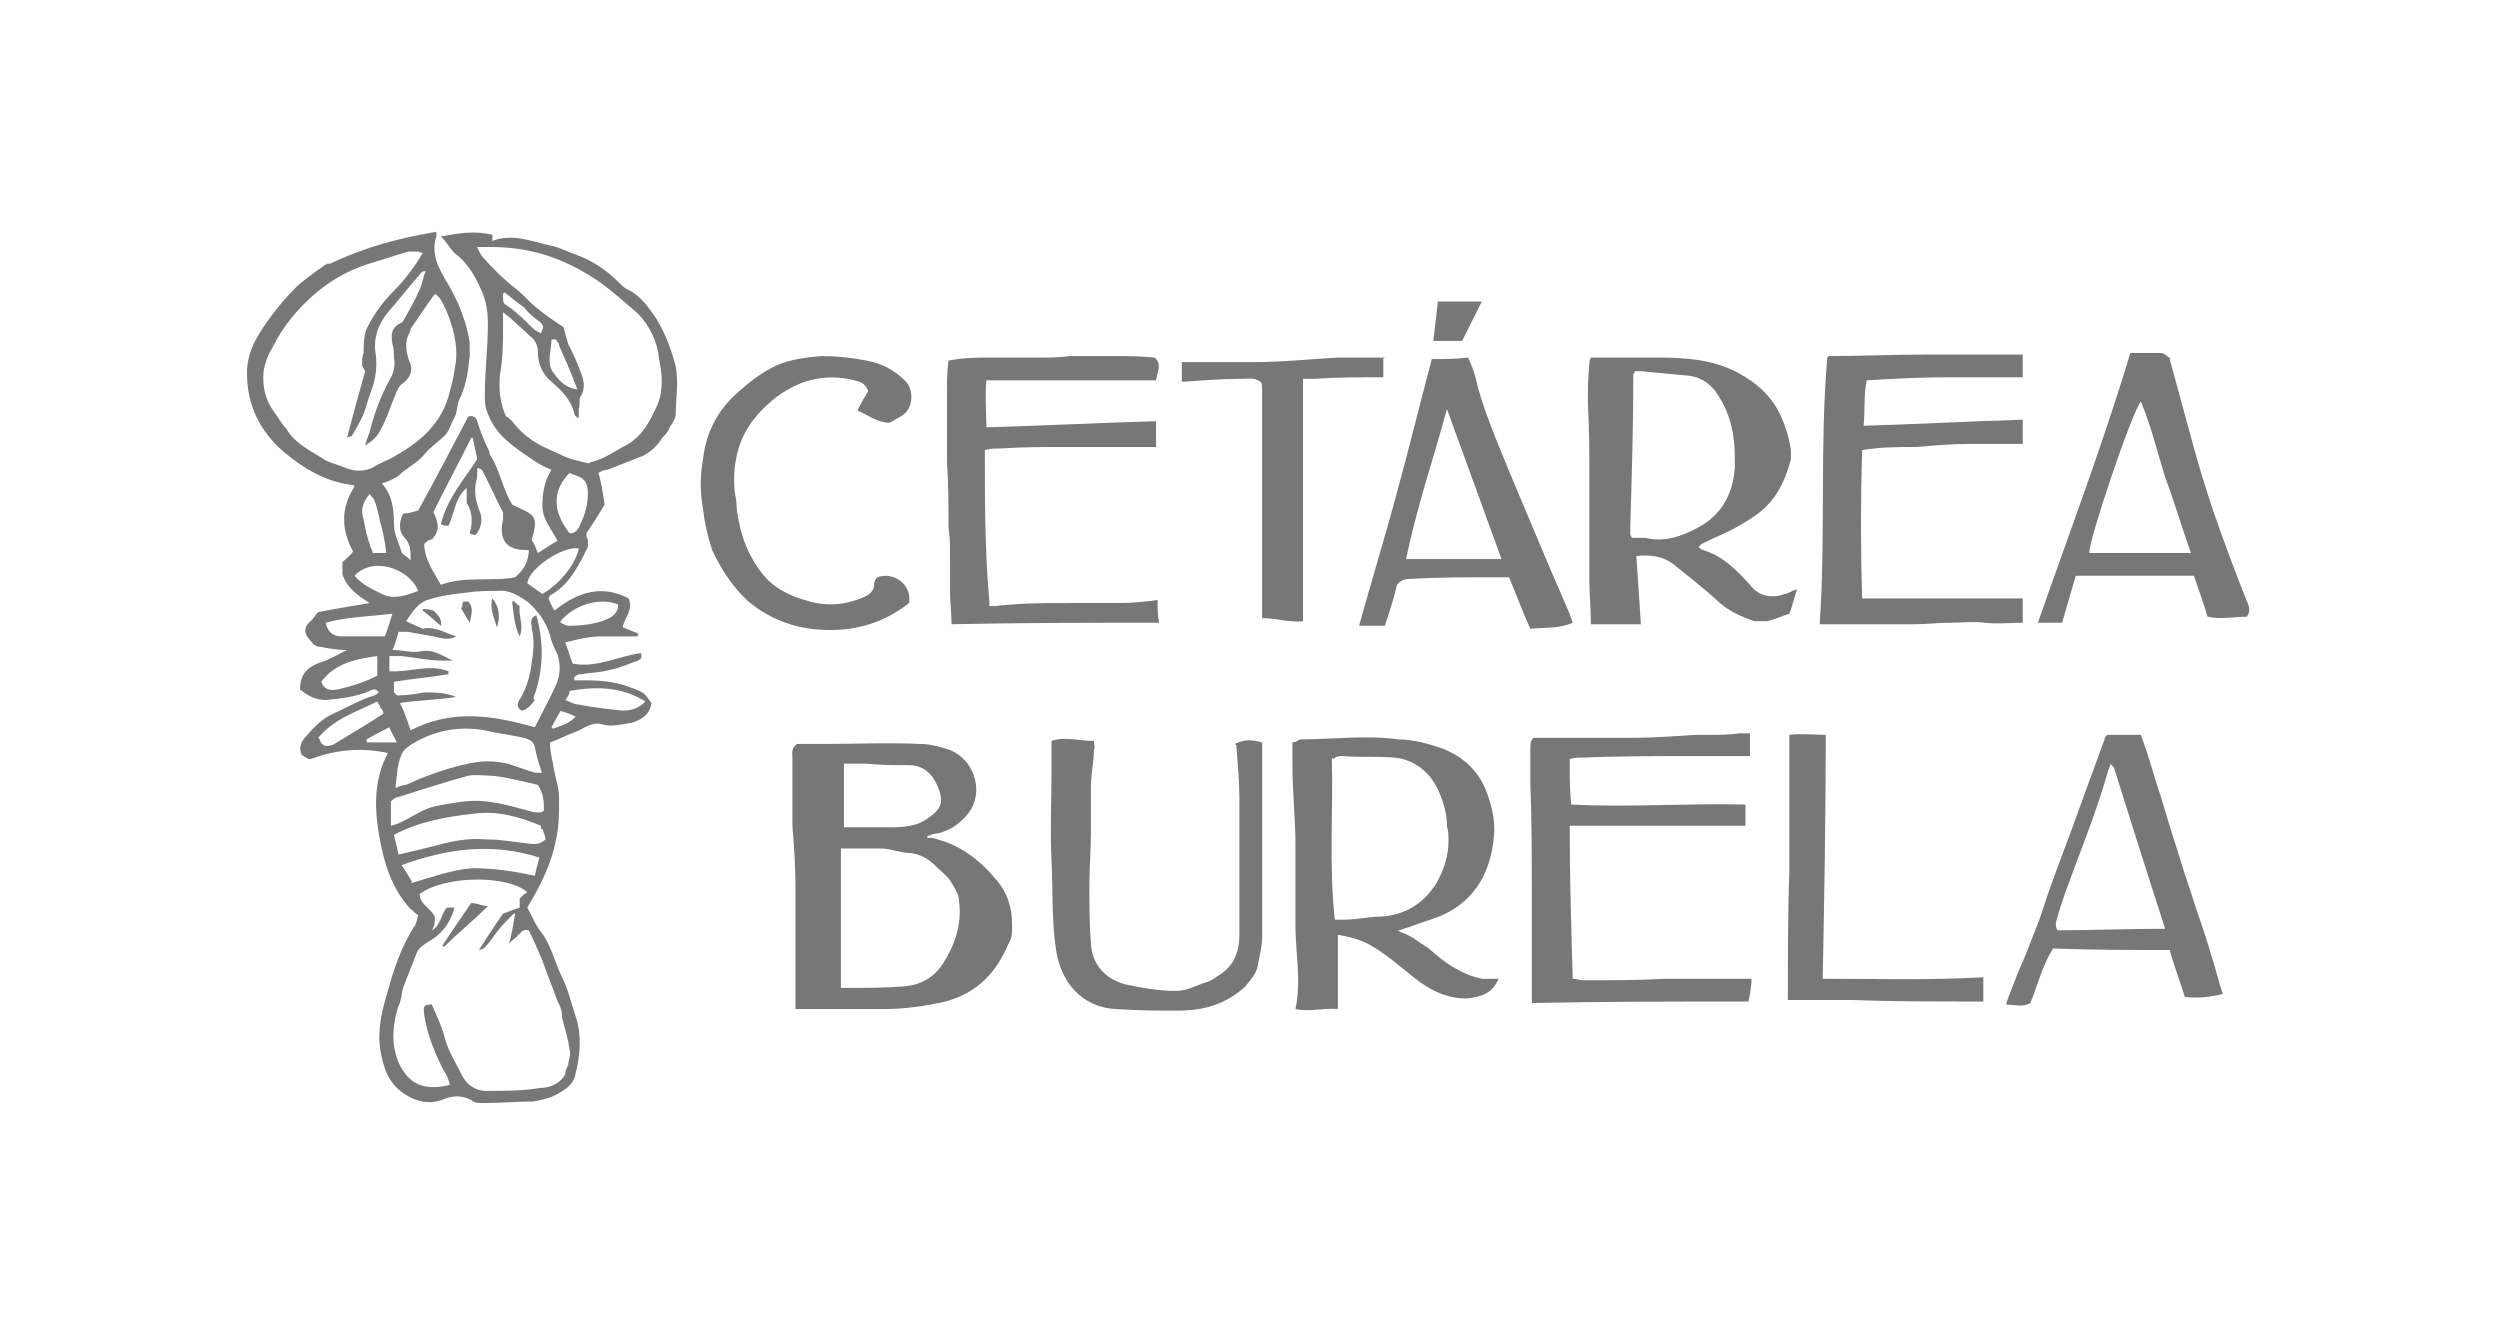 <svg xmlns="http://www.w3.org/2000/svg" viewBox="0 0 165 88"><defs><style>      .cls-1 {        fill: #777;      }      .cls-2 {        display: none;      }    </style></defs><g><g id="Capa_1"><g id="batilas" class="cls-2"><g id="Capa_1-2"><path class="cls-1" d="M99.6,50.2v-20.7c0-1.8-.8-2.5-2.5-2.5h-4.7v4h1.4c.5,0,1,.3,1.1.9,0,0,0,.1,0,.2v20.7c0,1.8.7,2.5,2.5,2.5h4.6v-4h-1.4c-.6,0-1-.4-1.1-.9,0,0,0-.1,0-.2"></path><path class="cls-1" d="M136.1,43.1c-2.2-.8-4.1-1.5-4.1-3s.5-2.1,2.9-2.1,3.4,1.6,3.4,2.3h0c0,.1,3.9.1,3.9.1v-.5c0-4-4.3-5.5-7-5.5-5.7,0-7.8,3-7.8,5.8s3.8,5.4,6.9,6.6c2.2.9,3.9,1.6,3.9,2.9s-1.1,2.2-3,2.2c-3.1,0-5.5-2.2-6.1-2.9l-2.2,3c2.2,2.3,5.2,3.5,8.3,3.5,4.5,0,7.7-2.5,7.7-6.1s-3.8-5.3-6.8-6.5"></path><path class="cls-1" d="M87.7,50.2v-12.6c0-1.8-.7-2.5-2.5-2.5h-4.7v4h1.4c.5,0,1,.3,1.1.9,0,0,0,.1,0,.2v12.6c0,1.8.7,2.5,2.5,2.5h4.7v-3.9h-1.4c-.6,0-1-.4-1.1-.9,0,0,0-.1,0-.2"></path><path class="cls-1" d="M122.2,50.2v-7.7c0-5.4-2.8-8-8.7-8s-7.3,1.7-7.3,5.6v.4h3.9c0-1.5,1.5-2.5,3.4-2.5,2.8,0,4,1.3,4,4.2v.4h-.8c-3.6,0-12,.7-12,6.8s2.1,6.2,6.8,6.2c1.7,0,3.3-.6,4.5-1.8.5-.5.7-1.3.4-2-.1-.5-.6-.8-1.1-.6,0,0-.2,0-.3.1-.7.5-1.5.7-2.4.8-2.3,0-3.3-1.4-3.3-2.9,0-2.3,2.4-3.4,7.1-3.4h1.1v7.3c0,1.2,1.1,2.1,2.7,2.1h4.4v-3.9h-1.4c-.6,0-1-.4-1.1-.9,0,0,0-.1,0-.2"></path><path class="cls-1" d="M72.8,47.2v-8.5h4.7v-3.7h-4.7v-5.6h-4.6v5.6h-2.8v3.7h2.7v9.1c0,6.6,5.2,7.5,8.3,7.5.5,0,.9,0,1.4,0v-4.1c-.2,0-.5,0-.7,0-1.3,0-4.3-.4-4.3-4.1"></path><path class="cls-1" d="M85.3,31.4c1.3,0,2.3-1,2.3-2.3s-1-2.3-2.3-2.3c-1.3,0-2.3,1-2.3,2.3,0,1.3,1,2.3,2.3,2.3"></path><path class="cls-1" d="M35.6,40.5h-.1v-.4h.1c2.2-1.2,3.4-3.5,3.4-6,0-4.4-3.3-7.2-8.7-7.2h-12.1v4.1h2.6v19h4.9v-7.6h5.2c2.2-.1,4.1,1.6,4.2,3.8,0,.2,0,.3,0,.5.2,2.2-1.5,4.2-3.7,4.3-.2,0-.4,0-.5,0h-10.3c-2.8,0-5.1,2.3-5.1,5.1,0,2.8,2.3,5.1,5.1,5.1,2.7,0,4.9-2.1,5.1-4.8h-4.9c0,.7-.6,1.2-1.3,1.1-.7,0-1.2-.6-1.1-1.3,0-.6.6-1.1,1.2-1.1h10.9c4.7,0,9.7-2.1,9.7-8.1s-1.7-5.7-4.5-6.5M30.2,38.7h-4.7v-7.6h4.6c1.9-.2,3.6,1.3,3.7,3.2,0,.2,0,.4,0,.6.1,2-1.3,3.7-3.3,3.9-.1,0-.2,0-.4,0"></path><path class="cls-1" d="M61,50.2v-7.7c0-5.4-2.8-8-8.7-8s-7.3,1.7-7.3,5.6v.4h3.9c0-1.5,1.5-2.5,3.4-2.5,2.8,0,4,1.3,4,4.2v.4h-.8c-3.6,0-12,.7-12,6.8s2.1,6.2,6.8,6.2c1.7,0,3.3-.6,4.5-1.8.5-.5.7-1.3.4-2-.1-.5-.6-.8-1.1-.6,0,0-.2,0-.3.1-.7.5-1.5.7-2.4.8-2.3,0-3.3-1.4-3.3-2.9,0-2.3,2.4-3.4,7.1-3.4h1.1v7.3c0,1.2,1.1,2.1,2.7,2.1h4.4v-3.9h-1.4c-.6,0-1-.4-1.1-.9,0,0,0-.1,0-.2"></path><path class="cls-1" d="M148,53.6l-.3-.5c0,0,0-.1-.1-.1h0c.3,0,.5-.4.5-.7,0-.4-.3-.8-.7-.8,0,0,0,0-.1,0h-1.2v.4h.2v2.2h.5v-1h.3c0,0,.2,0,.2.1l.4.7c0,.2.2.2.4.2h.3v-.3h0c0,0-.1,0-.2,0M147.2,52.7h-.4v-.9h.4c.2,0,.4.1.4.4,0,0,0,0,0,0,0,.2-.1.4-.3.4,0,0,0,0,0,0"></path><path class="cls-1" d="M147.1,50.3c-1.4,0-2.5,1.1-2.5,2.5,0,1.4,1.1,2.5,2.5,2.5,1.4,0,2.5-1.1,2.5-2.5,0,0,0,0,0,0,0-1.4-1.1-2.5-2.4-2.5,0,0,0,0,0,0M147.1,54.8c-1.1,0-2.1-.8-2.1-1.9s.8-2.1,1.9-2.1c1.1,0,2.1.8,2.1,1.9,0,0,0,0,0,.1,0,1.1-.8,2-1.9,2,0,0,0,0,0,0"></path></g></g><g id="cetarea"><g><path class="cls-1" d="M21.8,17.4c2.3-1.1,4.6-1.7,7-2.1,0,.1,0,.2,0,.3-.4,1.2.2,2.2.8,3.2.7,1.2,1.2,2.5,1.4,3.8,0,.3,0,.6,0,.9-.1.9-.2,1.8-.6,2.7-.2.3-.2.7-.3,1.1-.1.3-.3.6-.4.9-.1.2-.2.4-.3.5-.5.5-1,.8-1.4,1.3-.5.6-1.2.9-1.7,1.4-.3.2-.7.4-1.1.5.7.8.8,1.7.8,2.7,0,.6.3,1.2.5,1.8,0,.2.4.3.6.6,0-.6,0-1-.3-1.4-.5-.5-.5-1-.2-1.7.3,0,.6-.1,1-.2,1.1-2,2.2-4.1,3.3-6.2.3-.1.5,0,.6.3.2.7.5,1.4.8,2,0,.1,0,.2.1.3.6,1,.8,2.2,1.4,3.2,1.4.7,1.8.6,1.3,2.3,0,.1.1.2.2.4s.1.3.2.5c.5-.3.9-.6,1.3-.8-.4-.8-1-1.4-1-2.3,0-.8.1-1.6.6-2.4-.5-.2-.9-.4-1.3-.7-1.2-.8-2.4-1.6-2.9-3-.2-.4-.2-.9-.2-1.3,0-1.5.2-3,.2-4.6,0-.8-.1-1.6-.5-2.4-.4-.9-.9-1.7-1.7-2.3-.3-.3-.5-.7-.9-1.1,1.2-.2,2.2-.4,3.4-.1v.4c1.3-.5,2.5,0,3.8.3.6.1,1.1.4,1.7.6,1.1.4,2,1,2.8,1.8.2.2.4.4.6.5.9.4,1.4,1.2,1.9,1.9.6,1,1,2,1.3,3.2.2,1.1,0,2.1,0,3.1,0,.3-.2.6-.4.9-.1.3-.3.5-.5.7-.3.5-.7.9-1.3,1.2-.8.3-1.5.6-2.3.9-.2,0-.4.1-.6.2.2.7.3,1.4.4,2.1-.4.7-.8,1.3-1.2,1.9,0,.1,0,.3.1.4,0,.2,0,.4,0,.5-.6,1.2-1.2,2.5-2.5,3.2,0,0,0,0-.1.2.1.2.2.5.4.8,1.6-1.3,3.2-1.7,4.9-.8.3.8-.3,1.3-.4,1.9.3.1.7.3,1,.4,0,0,0,.2,0,.2h-2.4c-.8,0-1.6.2-2.4.4.2.5.3.9.5,1.4,1.6.3,3-.5,4.5-.7.1.3,0,.4-.2.5-.6.2-1.2.5-1.8.6-.7.2-1.4.2-2,.3-.2,0-.3.1-.4.2,0,0,0,.1,0,.2.3,0,.5,0,.8,0,1,0,2,.1,3,.5.8.3.8.3,1.3,1-.1.7-.6,1.1-1.3,1.3-.7.1-1.3.3-2,.1-.6-.2-1.2.3-1.7.5-.6.2-1.1.5-1.7.7,0,.5.1,1,.2,1.4.1.8.4,1.5.4,2.3,0,.9,0,1.8-.2,2.7-.3,1.6-1,3-1.9,4.5.3.5.5,1.1.9,1.6.7.9.9,2,1.4,3,.4.8.6,1.7.9,2.6.4,1.2.3,2.5,0,3.7-.1.8-.8,1.2-1.4,1.5-.4.2-.9.3-1.4.4-1.1,0-2.2.1-3.3.1-.3,0-.6,0-.8-.2-.6-.3-1.1-.3-1.7-.1-.9.4-1.8.3-2.7-.3-1.1-.7-1.4-1.8-1.6-2.9-.2-1.3.1-2.6.5-3.9.4-1.5.9-2.9,1.7-4.2.2-.2.2-.5.3-.8-.2-.1-.3-.3-.5-.4-1.3-1.4-1.8-3.2-2.1-5-.3-1.8-.3-3.6.6-5.3-1.8-.4-3.5-.2-5.1.4-.1,0-.2,0-.3-.1,0,0-.2-.1-.3-.2-.2-.5,0-.9.3-1.2.5-.6,1.1-1.2,1.8-1.5.9-.4,1.7-.9,2.7-1.2,0,0,.2-.1.3-.2-.2-.3-.4-.2-.6-.1-.9.4-1.9.5-2.9.6-.7,0-1.2-.3-1.7-.7,0-1,.5-1.5,1.4-1.8.6-.2,1.1-.5,1.7-.8-.6,0-1.2-.1-1.7-.2-.2,0-.5-.1-.6-.3-.6-.6-.6-1,0-1.5.1-.1.2-.3.4-.5,1-.2,2.2-.4,3.4-.6-.8-.5-1.5-1-1.8-1.9,0-.3,0-.5,0-.8.2-.2.5-.4.7-.7-.8-1.5-.8-2.9.1-4.3,0,0,0-.1-.2-.1-1.7-.2-3.2-1.1-4.5-2.2-1.5-1.3-2.4-3-2.4-5.2,0-1.4.7-2.5,1.5-3.6.5-.7,1.1-1.4,1.7-2,.5-.5,1-.8,1.5-1.2.2-.1.4-.3.6-.4ZM28.5,66.3c.3.7.6,1.3.8,2,.2.9.7,1.7,1.1,2.5.3.7.9,1.2,1.7,1.2,1.2,0,2.4,0,3.6-.2.6,0,1.3-.3,1.6-.9,0-.2.1-.4.2-.6,0-.3.2-.7.1-1-.1-.7-.3-1.4-.5-2.1,0-.4-.1-.8-.3-1.1-.3-.9-.7-1.8-1-2.7-.3-.7-.6-1.4-.9-2-.5-.1-.5.2-.7.3-.1.2-.4.3-.6.6.2-.8.3-1.4.4-2,0,0,0,0-.1,0-.4.4-.8.8-1.1,1.2-.8,1.1-.8,1.1-1.2,1.2.6-.9,1.1-1.7,1.6-2.4.5-.2.8-.3,1.1-.4v-.6c.2-.2.3-.3.5-.4-1.1-1.1-5.3-1.2-7.1.1,0,.7.7.9,1,1.5,0,.3,0,.6-.2.9.6-.3.6-1.1,1-1.5h.5c-.3,1.1-.9,1.8-1.8,2.3-.3.2-.6.4-.7.7-.3.8-.6,1.5-.9,2.3-.1.4-.1.8-.3,1.2-.3.9-.4,1.8-.3,2.6.1.6.3,1.3.7,1.8.7,1,1.8,1.1,3,.8-.1-.3-.2-.7-.4-.9-.6-1.2-1.1-2.4-1.3-3.7,0-.3-.2-.7.4-.7ZM27.6,16.6c-.3,0-.4,0-.6,0-.8.2-1.6.5-2.3.7-1.4.4-2.6,1-3.8,2-1.2,1-2.2,2.2-2.9,3.6-.3.5-.5,1-.6,1.6-.1,1,.1,1.9.7,2.7.3.4.5.8.8,1.1.5.9,1.5,1.4,2.3,1.9.4.3.9.4,1.4.6.7.3,1.4.4,2.1,0,.3-.2.6-.3,1-.5,1.9-1,3.5-2.3,4-4.5.2-.7.3-1.3.4-2,.1-1.1-.2-2.2-.6-3.2-.2-.4-.4-1-.8-1.2-.6.8-1.1,1.6-1.6,2.3,0,0,0,.2-.1.3-.3.6-.2,1.2,0,1.8.3.6.1,1.1-.4,1.5-.2.1-.3.3-.4.5-.4.9-.6,1.7-1.1,2.6-.2.4-.5.7-1,1,.1-.4.2-.6.3-.9.3-1.2.7-2.3,1.3-3.4.3-.5.4-1,.3-1.5,0-.3,0-.6-.1-.9-.1-.6-.1-1.1.6-1.4,0,0,0,0,.1-.1.4-.7.8-1.4,1.1-2.1.2-.4.2-.8.4-1.2-.2,0-.2,0-.3.1-.7.8-1.4,1.7-2.1,2.5-.7.8-1.1,1.8-.9,2.9.1.8,0,1.6-.3,2.4-.2.5-.3,1-.5,1.5-.2.5-.5,1-.8,1.5,0,0-.2,0-.3.1.4-1.5.8-3,1.2-4.4-.1-.2-.2-.3-.2-.4,0-.3,0-.6.1-.8,0-.6,0-1.3.3-1.8.4-.8,1-1.6,1.6-2.2.8-.8,1.4-1.6,2-2.6ZM38.6,30.6s0,0,0,0c.1,0,.3,0,.4-.1.9-.2,1.5-.7,2.3-1.1,1.1-.6,1.6-1.6,2.1-2.7.4-1,.3-2,.1-3-.1-1.1-.6-2.2-1.4-3-.8-.7-1.6-1.4-2.4-2-1-.7-2.1-1.3-3.2-1.7-1.4-.5-2.7-.7-4.2-.7-.2,0-.5,0-.8,0,.1.3.2.4.3.6.7.8,1.4,1.5,2.3,2.2.5.4.8.8,1.3,1.2.6.5,1.2.9,1.8,1.3.1.4.2.8.3,1.1.3.6.6,1.2.8,1.8.2.5.4,1.1,0,1.7-.1.2,0,.5-.1.8,0,.2,0,.4,0,.6-.2-.1-.3-.2-.3-.3-.2-.9-.8-1.5-1.5-2.1-.7-.6-.9-1.3-.9-2,0-.4-.2-.8-.5-1-.4-.4-.9-.8-1.3-1.2-.1-.1-.3-.2-.5-.4,0,.4,0,.6,0,.9,0,1.1,0,2.1-.2,3.2-.1,1,0,1.9.4,2.8.1,0,.3.2.4.3.6.8,1.4,1.4,2.3,1.8.5.2,1,.5,1.6.7.4.1.8.2,1.2.3ZM26.2,45.9c.7,0,1.2-.1,1.8-.2.7,0,1.4,0,2.1.3-1.2.2-2.5.2-3.7.4.3.6.5,1.2.7,1.8,2.7-1.4,5.4-1,8.2-.2.5-1,1-1.9,1.4-2.8.3-.7.3-1.3.1-2-.2-.4-.4-.8-.5-1.3-.3-.9-.8-1.6-1.5-2.2-.6-.4-1.2-.8-2-.7-.6,0-1.3,0-1.9.1-.9.1-1.8.2-2.7.5-.6.2-1,.8-1.4,1.4.4.2.7.3,1.1.5.8-.2,1.5.3,2.2.5-.5.3-1,.1-1.5,0-.6-.1-1.1-.2-1.7-.3-.2,0-.4,0-.6,0-.1.4-.2.8-.4,1.2.7,0,1.3.2,1.8.1.9-.2,1.5.3,2.2.6-.3,0-.5,0-.7,0-.9,0-1.8-.2-2.7-.3-.3,0-.5,0-.8,0,0,.4,0,.7,0,1,1.3.1,2.6-.5,3.9,0,0,0,0,.1,0,.2-1.2.2-2.4.3-3.6.5,0,.3,0,.4,0,.7ZM31.6,30.9c0,0,0,0-.1,0,0,.4,0,.7-.1,1-.1.6,0,1.1.2,1.7.3.6.2,1.2-.2,1.7-.1,0-.2,0-.4-.1.2-.7.2-1.4-.2-2,0-.1,0-.3,0-.4,0-.2,0-.4,0-.6-.8.7-.8,1.7-1.2,2.5-.2,0-.3,0-.5-.1.4-1.7,1.5-2.9,2.4-4.3-.1-.5-.2-.9-.3-1.4,0,0,0,0-.1,0-.8,1.6-1.7,3.3-2.5,4.9.3.6.5,1.2-.1,1.8-.2,0-.4.2-.5.3,0,1,.6,1.8,1.1,2.7,1.6-.6,3.3-.2,4.9-.5.6-.5.9-1.1.9-1.8-.1,0-.1,0-.2,0-1.3,0-1.8-.7-1.5-2,0-.2,0-.3,0-.5,0,0,0,0,0,0-.5-.9-.9-1.9-1.4-2.8ZM35.8,51.1c-.2-.6-.4-1.2-.5-1.8-.1-.4-.4-.5-.7-.6-.9-.2-1.8-.3-2.6-.5-1.7-.3-3.3,0-4.8.9-.3.2-.6.4-.7.7-.3.7-.3,1.4-.4,2.2.3-.1.5-.2.7-.2,1.3-.6,2.7-1.1,4.1-1.4.9-.2,1.7-.2,2.6,0,.6.2,1.2.4,1.8.6.1,0,.3,0,.6,0ZM25.8,54.5c.4-.1.6-.2.8-.3.6-.3,1.2-.7,1.8-.9.7-.2,1.5-.3,2.2-.4,1.6-.2,3.1.3,4.6.7.3,0,.5.1.7-.1,0-.5,0-1.1-.4-1.7-.9-.2-2-.5-3-.6-.5,0-1.1-.1-1.6,0-1.5.4-3,.9-4.6,1.4-.2,0-.4.2-.5.3,0,.5,0,.9,0,1.5ZM35.7,54.7c0,0,0-.1,0-.2-1.4-.6-2.9-1-4.4-.8-1.8.2-3.6.5-5.3,1.4.1.4.2.8.3,1.3.9-.2,1.7-.4,2.5-.6,1.1-.3,2.1-.5,3.3-.4,1,0,2,.2,3,.3.3,0,.6,0,.9-.3,0-.2-.1-.4-.2-.7ZM27.1,58.3c1.4-.4,2.7-.9,4.1-1,1.4,0,2.7.2,4.1.5.1-.5.2-.8.3-1.2-3.1-1-6.1-.6-9.1.5.3.4.5.8.7,1.1ZM37.6,31.2c-1.1,1.1-1.2,2.5,0,4,.4,0,.6-.3.7-.6.3-.6.5-1.3.5-2,0-.5-.1-.9-.5-1.1-.2-.1-.5-.2-.8-.3ZM23.4,38c.5.6,1.2.9,1.8,1.2.8.4,1.6.1,2.4-.2-.6-1.5-3-2.3-4.2-1ZM24.9,43.3c-1.5.2-2.8.5-3.7,1.7.2.5.5.6,1.1.5.9-.2,1.8-.5,2.6-.9,0-.4,0-.8,0-1.3ZM37.3,46.2c.3.1.6.3.9.3,1,.2,1.9.3,2.9.4.5,0,1-.1,1.5-.6-1.6-1-3.3-1-5-.7,0,.2-.1.3-.2.5ZM38.2,36.2c-1-.2-3.3,1.3-3.4,2.3.3.2.7.5,1,.7,1.2-.7,2.2-2,2.4-3ZM25.9,40.5c-1.5.2-3,.2-4.4.6.1.6.5.9,1,.9.4,0,.7,0,1.1,0,.6,0,1.2,0,1.8,0,.2-.5.3-.9.5-1.5ZM21.1,48.8c.1.4.4.5.7.4.2,0,.4-.2.6-.3,1-.6,2-1.2,2.9-1.8,0-.2-.1-.3-.2-.4,0-.1-.1-.2-.2-.4-1.4.7-2.8,1.1-3.9,2.4ZM37,41.1c.2.1.4.2.5.2.9,0,1.9-.1,2.7-.5.4-.2.6-.5.6-.9-1.2-.5-2.9,0-3.8,1.1ZM25.5,36.5c-.1-.7-.2-1.4-.4-2-.1-.5-.2-1-.4-1.5,0-.1-.2-.2-.3-.4-.5.6-.6,1.1-.4,1.7.1.5.2,1.1.4,1.6,0,.2.2.4.2.6.3,0,.6,0,.9,0ZM36.6,22.4c0,0-.1,0-.2,0,0,.8-.4,1.6.2,2.3.3.4.7.9,1.5,1-.4-1.1-.8-2-1.2-2.9,0-.2-.2-.3-.2-.4ZM33.2,19.4c0,.6,0,.6.3.8.6.4,1.1.9,1.6,1.4.2.2.4.3.6.4.2-.5.2-.4,0-.7-.4-.3-.8-.6-1.1-1-.4-.3-.8-.6-1.3-1ZM24.2,48.8c0,0,0,.1,0,.2.6,0,1.2,0,2,0-.2-.4-.4-.7-.5-1-.6.3-1,.5-1.5.8ZM37,46.9c-.2.4-.4.7-.6,1.1,0,0,0,0,.1.1.5-.2,1-.3,1.5-.8-.4-.2-.7-.3-1.1-.4Z"></path><path class="cls-1" d="M61.5,55.3c1.8.4,3.1,1.4,4.2,2.7.8.9,1.1,1.9,1.1,3.1,0,.4,0,.8-.2,1.1-.8,1.9-2,3.3-4.2,3.9-1.3.3-2.7.5-4.1.5-1.7,0-3.3,0-5,0-.3,0-.5,0-.8,0,0-.7,0-1.3,0-1.9,0-2.1,0-4.2,0-6.3,0-1.3-.1-2.6-.2-3.9,0-1,0-2,0-3s0-1,0-1.4c0-.4-.1-.7.3-1,.6,0,1.3,0,2,0,2,0,4.1-.1,6.1,0,.7,0,1.4.2,2,.4,1.5.6,2.2,2.5,1.4,3.9-.5.8-1.3,1.4-2.2,1.6-.2,0-.5.1-.7.2,0,0,0,0,0,.1ZM55.7,65.2c.2,0,.2,0,.3,0,1.2,0,2.5,0,3.7-.1,1-.1,1.8-.5,2.4-1.3.9-1.3,1.4-2.8,1.2-4.3,0-.5-.3-.9-.6-1.4-.2-.3-.6-.6-.9-.9-.5-.5-1-.8-1.7-.9-.7,0-1.3-.3-2-.3-.9,0-1.7,0-2.6,0,0,3.1,0,6.2,0,9.2ZM55.7,54.6c1.1,0,2.1,0,3.2,0,.8,0,1.6-.1,2.2-.5.9-.6,1.2-1,.9-1.9-.3-.9-.9-1.7-2-1.7-.9,0-1.9,0-2.8-.1-.5,0-1,0-1.5,0,0,1.5,0,2.8,0,4.2Z"></path><path class="cls-1" d="M104.8,23.6c.7,0,1.3,0,2,0,.8,0,1.7,0,2.5,0,1.9,0,3.7.1,5.4,1,1.3.7,2.3,1.6,2.9,3,.3.7.5,1.4.6,2.1,0,.2,0,.4,0,.6-.3,1.2-.8,2.3-1.6,3.1-.6.6-1.3,1-2,1.4-.7.4-1.5.7-2.3,1.1,0,0,0,0-.2.2,0,0,.2.2.3.2,1.3.4,2.2,1.3,3.1,2.3.6.8,1.5.9,2.3.6.2,0,.4-.2.8-.3-.2.6-.3,1.1-.5,1.6-.6.2-1,.4-1.5.5-.3,0-.5,0-.8,0-.9-.3-1.8-.7-2.5-1.4-.9-.8-1.9-1.6-2.9-2.4-.7-.5-1.5-.6-2.4-.5.1,1.5.2,3,.3,4.5h-3.3c0-1-.1-1.9-.1-2.8,0-2.2,0-4.3,0-6.5,0-1.8,0-3.5-.1-5.3,0-.9,0-1.7.1-2.6,0-.1,0-.2.1-.4ZM107.7,35.5c.3,0,.6,0,.9,0,1.3.3,2.4-.1,3.5-.7,1.5-.8,2.3-2.2,2.4-4,0-.2,0-.4,0-.6,0-1.5-.3-2.9-1.1-4.1-.4-.7-1.1-1.2-1.9-1.3-1.1-.1-2.1-.2-3.2-.3-.1,0-.3,0-.4,0,0,.1-.1.2-.1.2,0,3.3-.1,6.7-.2,10,0,.2,0,.4,0,.6Z"></path><path class="cls-1" d="M92.2,61.4c.4.2.8.3,1.2.6.3.2.6.4.9.6,1,.9,2.1,1.7,3.5,2,.2,0,.4,0,.7,0,.1,0,.2,0,.4,0-.4,1-1.2,1.2-2.1,1.3-1.4,0-2.5-.6-3.5-1.4-1-.8-1.9-1.6-3-2.2-.6-.3-1.3-.5-2-.6v4.9c-.9-.1-1.8.2-2.8,0,.4-1.9,0-3.7,0-5.5,0-1.8,0-3.6,0-5.3,0-1.8-.2-3.5-.2-5.3,0-.5,0-1,0-1.5.2,0,.3-.1.5-.2,2.2,0,4.3-.3,6.5,0,1,0,2,.3,2.9.6,1.5.6,2.5,1.6,3,3.1.3.9.5,1.8.4,2.7-.2,2.3-1.2,4.2-3.4,5.2-.7.3-1.5.5-2.2.8-.2,0-.5.2-.7.2,0,0,0,0,0,.1ZM87.9,50c.1,3.6-.2,7.1.2,10.7.2,0,.4,0,.6,0,.8,0,1.6-.2,2.4-.2,1.6-.1,2.8-.8,3.7-2.2.5-.9.8-1.8.8-2.8s-.1-.7-.1-1c0-.9-.3-1.8-.7-2.6-.6-1.1-1.6-1.8-2.8-1.9-1.1-.1-2.3,0-3.4-.1-.2,0-.4,0-.6.2Z"></path><path class="cls-1" d="M120.7,23.5c2.2,0,4.3-.1,6.4-.1,2.1,0,4.3,0,6.4,0v1.5c-1.7,0-3.4,0-5.1,0s-3.4.1-5.2.2c-.2,1-.1,1.9-.2,3,3.6-.1,7-.3,10.5-.4v1.6c-1.2,0-2.3,0-3.5,0-1.2,0-2.3.1-3.5.2-1.2,0-2.3,0-3.6.2-.1,3.3-.1,6.5,0,9.8h10.6v1.6c-.9,0-1.7.1-2.5,0-.8-.1-1.5,0-2.3,0-.8,0-1.5.1-2.3.1-2,0-4,0-5.9,0-.1,0-.2,0-.4,0,.4-5.8,0-11.7.5-17.6Z"></path><path class="cls-1" d="M103.6,50.2c0,1,0,1.9.1,2.9,3.9.2,7.7-.1,11.5,0,0,.5,0,.9,0,1.4h-.8c-3.3,0-6.6,0-9.9,0h-.9c0,3.4.1,6.7.2,10.1.3,0,.5.1.7.1,1.8,0,3.6,0,5.4-.1.6,0,1.2,0,1.9,0,1,0,2.1,0,3.1,0,.2,0,.4,0,.7,0,0,.5-.1,1-.2,1.5-4.8,0-9.5,0-14.3.1,0-2.5,0-4.9,0-7.3,0-2.4,0-4.8-.1-7.2,0-.8,0-1.5,0-2.3,0-.2,0-.5.2-.7h1.3c1.7,0,3.3,0,5,0,1.5,0,2.9-.1,4.4-.2.3,0,.7,0,1,0,.6,0,1.2,0,1.9-.1.2,0,.4,0,.7,0,0,.5,0,.9,0,1.5-1.3,0-2.4,0-3.6,0-2.5,0-5,0-7.5.1-.2,0-.5,0-.8.1Z"></path><path class="cls-1" d="M65.3,40c.2,0,.3,0,.4,0,1.6-.2,3.3-.2,4.9-.2,1.1,0,2.2,0,3.4,0,.8,0,1.6-.1,2.4-.2,0,.5,0,1,.1,1.5-4.5,0-9.1,0-13.7.1,0-.8-.1-1.5-.1-2.1,0-.8,0-1.6,0-2.4s0-1.2-.1-1.9c0-1.4,0-2.9-.1-4.3,0-1.5,0-3.1,0-4.6,0-.7,0-1.4.1-2.1,1-.2,1.9-.2,2.9-.2s1.9,0,2.9,0,1.5,0,2.2-.1c1,0,1.9,0,2.9,0s1.7,0,2.7.1c.5.4.2.9.1,1.5h-11.2c-.1,1,0,2.1,0,3.1,3.8-.1,7.5-.3,11.2-.4v1.7c-.3,0-.5,0-.8,0-1.7,0-3.3,0-5,0-1.5,0-3,0-4.5.1-.3,0-.6,0-1,.1,0,3.3,0,6.7.3,10Z"></path><path class="cls-1" d="M81.5,49.1c.6-.3,1.1-.3,1.8-.1v2.7c0,3.4,0,6.8,0,10.2,0,.6-.2,1.3-.3,1.9-.1.5-.5.9-.8,1.3-1.3,1.2-2.8,1.6-4.4,1.6-1.4,0-2.7,0-4.1-.1-2.4-.1-3.7-1.9-4-3.9-.3-2-.2-3.9-.3-5.9s0-3.9,0-5.9c0-.6,0-1.3,0-2,.9-.3,1.8,0,2.8,0,0,.3.1.4,0,.6,0,.8-.2,1.6-.2,2.4,0,1,0,2,0,3.1,0,1.1-.1,2.2-.1,3.4s0,2.6.1,3.9c.1,1.5,1.1,2.4,2.4,2.7,1,.2,2.1.4,3.2.4.8,0,1.4-.4,2.1-.6.3-.1.7-.4,1-.6.8-.6,1.1-1.5,1.1-2.5,0-2.3,0-4.5,0-6.8,0-.7,0-1.4,0-2.1,0-1.2-.1-2.3-.2-3.6Z"></path><path class="cls-1" d="M94.5,23.7c.8,0,1.6,0,2.4-.1.2.5.4.9.5,1.4.5,2.1,1.4,4.1,2.2,6.1.8,1.9,1.6,3.8,2.4,5.7.5,1.2,1,2.3,1.5,3.5.1.2.2.5.3.8-.9.4-1.8.3-2.8.4-.5-1.1-.9-2.2-1.4-3.4h-1.1c-1.8,0-3.6,0-5.3.1-.3,0-.7,0-1,.4-.2.9-.5,1.8-.8,2.7h-1.7c.8-2.9,1.7-5.8,2.5-8.8.8-2.9,1.5-5.8,2.3-8.8ZM95.5,27c-.9,3.3-2,6.5-2.7,9.9h6.3c-1.2-3.3-2.4-6.6-3.6-9.9Z"></path><path class="cls-1" d="M148.4,40.7c-.9,0-1.9.2-2.7,0-.3-1-.6-1.8-.9-2.7h-7.8c-.3,1-.6,2.1-.9,3.1h-1.6c2.1-6,4.3-11.8,6.1-17.8.7,0,1.4,0,2,0,.3,0,.5.3.7.4,0,0,0,0-.1,0,.5,1.8,1,3.7,1.5,5.5.4,1.5.9,3.1,1.4,4.6.7,2,1.4,3.9,2.2,5.9.2.4.2.7,0,1ZM141.3,26.5c-.6.7-3.5,9.3-3.4,10h1.8c1.5,0,2.9,0,4.4,0,.2,0,.3,0,.5,0-.6-1.7-1.1-3.4-1.7-5-.5-1.6-.9-3.3-1.6-5Z"></path><path class="cls-1" d="M138.8,48.5h2.5c.4,1.1.7,2.1,1,3.1.5,1.5.9,3,1.4,4.5.3,1,.6,1.9.9,2.8.4,1.3.9,2.6,1.3,4,.3.9.5,1.8.8,2.7-.8.2-1.6.3-2.5.2-.3-1-.7-2-1-3.1-2.5,0-5.1,0-7.7-.1-.7,1.1-1,2.4-1.5,3.6-.5.3-1.1.1-1.6.1.2-.7.5-1.3.7-1.9.2-.5.4-.9.6-1.4.3-.8.6-1.5.9-2.3.2-.6.4-1.2.6-1.8.7-2,1.5-4,2.2-6,.5-1.4,1-2.7,1.5-4.1,0,0,0-.2.2-.3ZM142.9,61.3c-1.2-3.7-2.3-7.2-3.4-10.7,0,0-.1,0-.2-.2,0,.2-.2.4-.2.6-.6,2.1-1.4,4.2-2.2,6.3-.4,1.1-.8,2.1-1.1,3.2-.1.3-.2.6,0,.9,2.3,0,4.6-.1,7-.1Z"></path><path class="cls-1" d="M58.7,27.9c-.8,0-1.4-.5-2.1-.8.2-.5.5-.9.7-1.3-.2-.5-.5-.6-.9-.7-2-.5-3.8,0-5.4,1.3-1.2,1-2.1,2.2-2.4,3.8-.2,1-.2,1.9,0,2.9,0,.5.1,1,.2,1.5.3,1.4.9,2.6,1.8,3.6.7.7,1.5,1.1,2.5,1.4,1.2.4,2.4.4,3.7-.1.5-.2.9-.4.9-1,0-.1.1-.3.2-.4,1.1-.4,2.3.5,2.1,1.7-1.9,1.5-4.1,2-6.5,1.7-1.5-.2-2.9-.8-4.1-1.8-1-.9-1.8-2.1-2.4-3.4-.3-.9-.5-1.8-.6-2.7-.2-1.1-.2-2.2,0-3.3.2-1.8,1-3.3,2.4-4.5.8-.7,1.6-1.3,2.5-1.7.9-.4,1.9-.5,2.9-.6,1,0,2,.1,3,.3,1,.2,1.8.6,2.5,1.3.6.5.6,1.7,0,2.2-.2.2-.5.3-.8.5Z"></path><path class="cls-1" d="M83.3,25.3c-.4-.4-.8-.3-1.2-.3-1.3,0-2.7.1-4.1.2,0-.5,0-.8,0-1.3.3,0,.5,0,.7,0,1.4,0,2.8,0,4.1,0,1.8,0,3.7-.2,5.5-.3.9,0,1.7,0,2.6,0s.3,0,.4.1v1.2c-.1,0-.2,0-.2,0-1.4,0-2.9,0-4.3.1-.2,0-.5,0-.8,0v16c-.9.1-1.7-.2-2.7-.2,0-.2,0-.4,0-.5,0-1.8,0-3.6,0-5.4,0-1.6,0-3.2,0-4.9,0-1.4,0-2.7,0-4.1,0-.3,0-.6-.1-.8Z"></path><path class="cls-1" d="M120.4,64.6c3.5,0,7,.1,10.5-.1v1.6c-.2,0-.4,0-.6,0-2.7,0-5.4,0-8.1-.1-1.3,0-2.6,0-3.9,0,0,0-.2,0-.3,0,0-2.9,0-5.8.1-8.7,0-2.9,0-5.8,0-8.8.8-.1,1.6,0,2.4,0,0,5.4-.1,10.7-.2,16.1Z"></path><path class="cls-1" d="M96.6,22.5h-2c.1-.9.2-1.7.3-2.6h2.9c-.5,1-.9,1.8-1.3,2.6Z"></path><path class="cls-1" d="M31.1,59.6c.4,0,.7.2,1.1.2-1,1-2,1.8-2.9,2.7,0,0,0,0-.1-.1.6-.9,1.2-1.8,1.9-2.8Z"></path><path class="cls-1" d="M35.3,46.2q-.5.7-.9.7c-.4-.3-.2-.6,0-.9.4-.7.6-1.5.7-2.3.1-.7.2-1.4,0-2.2,0-.3-.2-.7.3-.9.5,1.8.5,3.6-.2,5.5Z"></path><path class="cls-1" d="M33.8,39.6c.2.1.3.3.5.4-.1.7.3,1.3,0,2-.4-.8-.4-1.6-.5-2.3,0,0,0,0,.1,0Z"></path><path class="cls-1" d="M32.5,39.5c.5.6.5,1.3.3,1.9-.2-.6-.5-1.3-.3-1.9Z"></path><path class="cls-1" d="M29.1,41.3c-.5-.4-.8-.7-1.2-1,0,0,0,0,0-.1.2,0,.4,0,.7.1.3.3.6.5.5,1.1Z"></path><path class="cls-1" d="M30.5,40.1c0-.1,0-.3.1-.4.1,0,.3,0,.3,0,.4.4.2.9.1,1.4-.2-.3-.4-.7-.6-1Z"></path></g></g></g></g></svg>